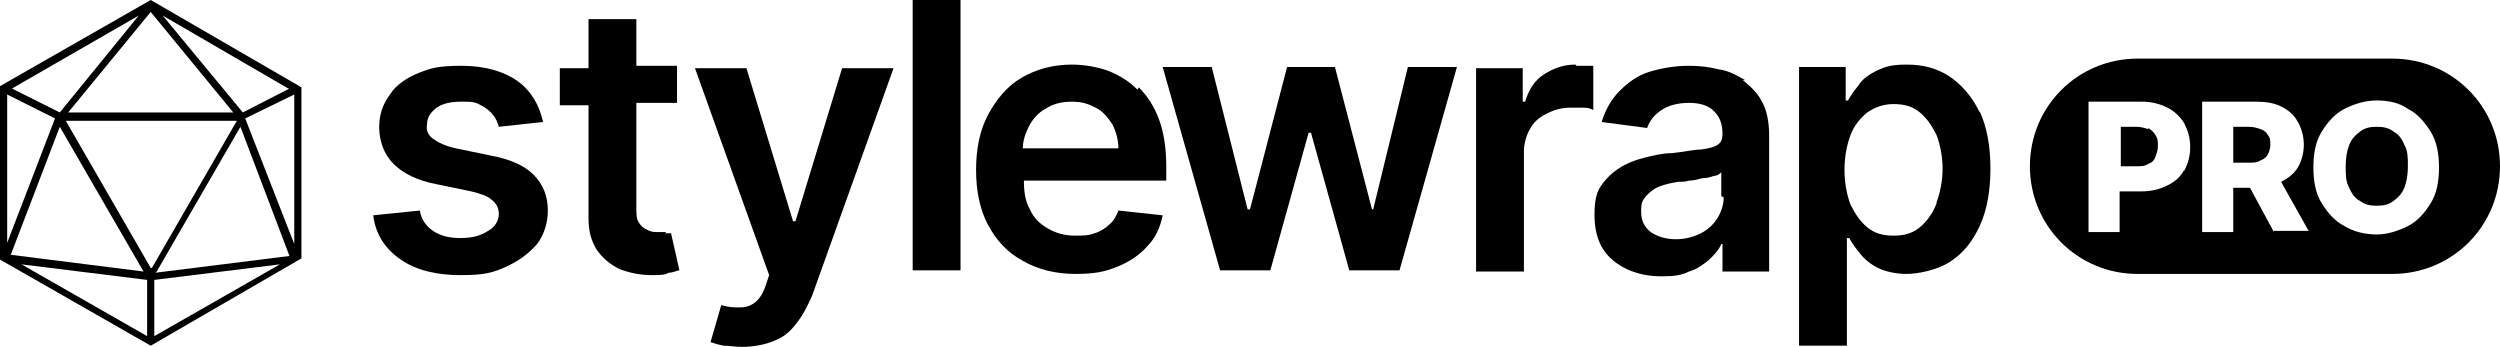 <svg xmlns="http://www.w3.org/2000/svg" xmlns:xlink="http://www.w3.org/1999/xlink" viewBox="0 0 209 29"><defs><style>      .cls-1 {        fill: none;      }      .cls-2 {        clip-path: url(#clippath);      }    </style><clipPath id="clippath"><rect class="cls-1" width="209" height="29"></rect></clipPath></defs><g><g id="Layer_1"><g class="cls-2"><g><path d="M41,13l-2.9-.6c-.9-.2-1.5-.5-1.9-.8-.4-.3-.6-.7-.5-1.2,0-.6.3-1,.8-1.4.6-.4,1.3-.5,2.1-.5s1.1,0,1.6.3c.4.2.8.5,1,.8.3.3.4.7.5,1l3.7-.4c-.3-1.4-1-2.6-2.1-3.4-1.1-.8-2.7-1.3-4.7-1.3s-2.6.2-3.6.6c-1,.4-1.9,1-2.4,1.8-.6.8-.9,1.7-.9,2.7,0,1.2.4,2.3,1.2,3.1.8.8,2,1.4,3.6,1.7l2.9.6c.8.2,1.4.4,1.7.7.4.3.6.7.6,1.2s-.3,1.1-.9,1.4c-.6.4-1.3.6-2.3.6s-1.7-.2-2.3-.6c-.6-.4-1-1-1.1-1.7l-3.9.4c.2,1.6,1,2.8,2.3,3.7s3,1.3,5,1.3,2.7-.2,3.8-.7c1.1-.5,1.9-1.1,2.6-1.9.6-.8.9-1.8.9-2.8,0-1.2-.4-2.2-1.2-3-.8-.8-2-1.3-3.6-1.6h0Z"></path><path d="M55.7,19.4c-.2,0-.4,0-.7,0s-.6,0-.9-.2c-.3-.1-.5-.3-.7-.6-.2-.3-.2-.7-.2-1.2v-8.8h3.4v-3.1h-3.4V1.6h-4v4.1h-2.4v3.1h2.4v9.4c0,1.1.2,1.9.7,2.7.5.7,1.1,1.2,1.9,1.6.8.3,1.7.5,2.7.5.6,0,1.1,0,1.4-.2.4,0,.7-.2.9-.2l-.7-3.1c-.1,0-.3,0-.5,0h0Z"></path><path d="M66.5,18.5h-.2l-3.9-12.8h-4.3l6.2,17.3-.3.9c-.2.6-.5,1.1-.9,1.4-.4.3-.8.4-1.2.4-.5,0-1,0-1.6-.2l-.9,3.1c.3.1.6.2,1.1.3.5,0,1,.1,1.5.1,1,0,2-.2,2.7-.5.8-.3,1.4-.8,1.9-1.5.5-.6.9-1.4,1.3-2.3l6.8-19h-4.3l-3.9,12.8h0Z"></path><path d="M80.3,0h-4v22.6h4V0Z"></path><path d="M95.1,7.5c-.7-.7-1.5-1.2-2.5-1.6-.9-.3-1.9-.5-3-.5-1.6,0-3,.4-4.2,1.1-1.2.7-2.1,1.8-2.8,3.1-.7,1.3-1,2.9-1,4.6s.3,3.3,1,4.6c.7,1.3,1.6,2.3,2.9,3,1.2.7,2.7,1.1,4.4,1.1s2.5-.2,3.5-.6c1-.4,1.9-1,2.5-1.7.7-.7,1.1-1.6,1.3-2.6l-3.7-.4c-.2.5-.4.9-.8,1.2-.3.3-.8.6-1.2.7-.5.2-1,.2-1.6.2-.9,0-1.6-.2-2.3-.6-.7-.4-1.2-.9-1.5-1.6-.4-.7-.5-1.5-.5-2.4h11.9v-1.2c0-1.5-.2-2.8-.6-3.9-.4-1.1-1-2-1.7-2.7h0ZM85.5,12.5c0-.7.2-1.3.5-1.9.3-.6.8-1.2,1.4-1.5.6-.4,1.3-.6,2.2-.6s1.4.2,2,.5c.6.3,1,.8,1.4,1.4.3.6.5,1.3.5,2h-8Z"></path><path d="M114.9,17.5h-.2l-3.1-11.9h-4l-3.1,11.9h-.2l-3-11.9h-4.1l4.8,17h4.2l3.2-11.5h.2l3.2,11.5h4.2l4.8-17h-4.1l-2.9,11.9Z"></path><path d="M131.7,5.4c-1,0-1.8.3-2.6.8-.8.5-1.3,1.3-1.6,2.3h-.2v-2.8h-3.9v17h4v-10c0-.7.2-1.4.5-1.9.3-.6.8-1,1.4-1.3.6-.3,1.2-.5,2-.5s.7,0,1.1,0c.4,0,.6.1.8.2v-3.7c-.2,0-.4,0-.7,0-.3,0-.5,0-.7,0h0Z"></path><path d="M145.9,6.7c-.7-.4-1.4-.8-2.2-.9-.8-.2-1.6-.3-2.5-.3-1.2,0-2.3.2-3.3.5-1,.3-1.8.9-2.5,1.6-.7.7-1.2,1.6-1.5,2.6l3.8.5c.2-.6.6-1.1,1.2-1.5.6-.4,1.4-.6,2.3-.6s1.6.2,2.1.7c.5.5.7,1.1.7,1.9h0c0,.4-.1.7-.4.9-.3.2-.7.3-1.4.4-.6,0-1.4.2-2.4.3-.8,0-1.6.2-2.4.4-.8.2-1.5.5-2.1.9-.6.4-1.1.9-1.5,1.5-.4.6-.5,1.4-.5,2.4s.2,2,.7,2.8c.5.8,1.2,1.3,2,1.7.9.4,1.8.6,2.9.6s1.7-.1,2.3-.4c.7-.2,1.2-.6,1.7-1,.4-.4.8-.8,1-1.3h.1v2.3h3.9v-11.4c0-1.1-.2-2.1-.6-2.8-.4-.8-1-1.3-1.6-1.8h0ZM144.1,16.5c0,.6-.2,1.2-.5,1.7-.3.5-.8,1-1.4,1.3-.6.3-1.3.5-2.1.5s-1.5-.2-2.1-.6c-.5-.4-.8-.9-.8-1.7s.1-.9.4-1.3c.3-.3.6-.6,1.1-.8.5-.2,1-.3,1.6-.4.3,0,.6,0,.9-.1.4,0,.7-.1,1.1-.2.4,0,.7-.1,1-.2.3,0,.5-.2.6-.3v2h0Z"></path><path d="M165.5,9.4c-.6-1.3-1.5-2.3-2.5-3-1.1-.7-2.2-1-3.6-1s-1.8.2-2.5.5c-.6.3-1.2.7-1.5,1.2-.4.5-.7.9-.9,1.3h-.2v-2.8h-3.9v23.3h4v-9h.2c.2.4.5.8.9,1.3.4.5.9.9,1.5,1.2.6.3,1.5.5,2.4.5s2.5-.3,3.6-1c1.1-.7,1.9-1.7,2.5-3,.6-1.3.9-2.9.9-4.8s-.3-3.5-.9-4.8ZM161.9,17c-.3.8-.8,1.5-1.4,2-.6.5-1.3.7-2.2.7s-1.6-.2-2.2-.7c-.6-.5-1-1.1-1.4-1.9-.3-.8-.5-1.8-.5-2.9s.2-2.1.5-2.9c.3-.8.8-1.4,1.4-1.9.6-.4,1.3-.7,2.2-.7s1.6.2,2.2.7c.6.5,1,1.1,1.4,1.9.3.8.5,1.8.5,2.8s-.2,2-.5,2.8h0Z"></path><path d="M12.6,0L0,7.2v14.5l12.6,7.2,12.6-7.3V7.3L12.6,0ZM24.2,7.4l-3.9,2L13.6,1.3l10.5,6.1ZM12.6,1l6.9,8.4H5.7L12.6,1ZM11.6,1.3l-6.6,8.1-4-2L11.6,1.3ZM.6,7.9l4,2L.6,20.3V7.9ZM5,10.6l7,12.1-11.1-1.4,4.1-10.7h0ZM12.3,28.1L1.8,22.1l10.5,1.3v4.8ZM12.6,22.4l-7.1-12.3h14.3l-7.1,12.3h0ZM12.9,28.1v-4.7l10.5-1.3-10.5,6ZM13.1,22.7l7-12.1,4.1,10.8-11.2,1.4h0ZM24.6,20.4l-4.1-10.5,4.1-2v12.5Z"></path><path d="M189,10.8c-.3-.1-.6-.2-1-.2h-1.3v3h1.3c.4,0,.7,0,1-.2.3-.1.5-.3.6-.5.1-.2.2-.5.2-.8s0-.6-.2-.8c-.1-.2-.3-.4-.6-.5h0Z"></path><path d="M200.1,11c-.4-.3-.8-.4-1.4-.4s-1,.1-1.4.4c-.4.3-.7.6-.9,1.1-.2.5-.3,1.1-.3,1.8s0,1.3.3,1.8c.2.5.5.9.9,1.1.4.3.8.4,1.4.4s1-.1,1.4-.4c.4-.3.7-.6.9-1.1.2-.5.3-1.1.3-1.8s0-1.3-.3-1.8c-.2-.5-.5-.9-.9-1.1Z"></path><path d="M200,4.9h-21.3c-5,0-9,4-9,9s4,9,9,9h21.3c5,0,9-4,9-9s-4-9-9-9ZM182.6,14.2c-.3.6-.8,1-1.4,1.3-.6.3-1.3.5-2.2.5h-1.8v3.4h-2.6v-10.9h4.5c.8,0,1.5.2,2.1.5.6.3,1.1.8,1.4,1.3.3.6.5,1.2.5,2s-.2,1.4-.5,2h0ZM190.1,19.4l-2-3.7h-1.4v3.7h-2.6v-10.9h4.5c.8,0,1.5.1,2.1.4.6.3,1.1.7,1.4,1.3.3.5.5,1.2.5,1.9s-.2,1.4-.5,1.9c-.3.5-.8.9-1.4,1.2l2.3,4.1h-2.9ZM203.2,17c-.5.8-1.1,1.5-1.9,1.9-.8.4-1.7.7-2.6.7s-1.9-.2-2.7-.7c-.8-.4-1.4-1.1-1.9-1.9-.5-.8-.7-1.8-.7-3s.2-2.2.7-3c.5-.8,1.1-1.5,1.9-1.9.8-.4,1.7-.7,2.7-.7s1.9.2,2.6.7c.8.4,1.4,1.1,1.9,1.9.5.8.7,1.8.7,3s-.2,2.2-.7,3Z"></path><path d="M179.6,10.8c-.3-.1-.6-.2-1-.2h-1.3v3.3h1.3c.4,0,.7,0,1-.2.3-.1.5-.3.6-.6.1-.3.2-.5.2-.9s0-.6-.2-.9c-.1-.2-.3-.4-.6-.6h0Z"></path></g></g></g></g></svg>
